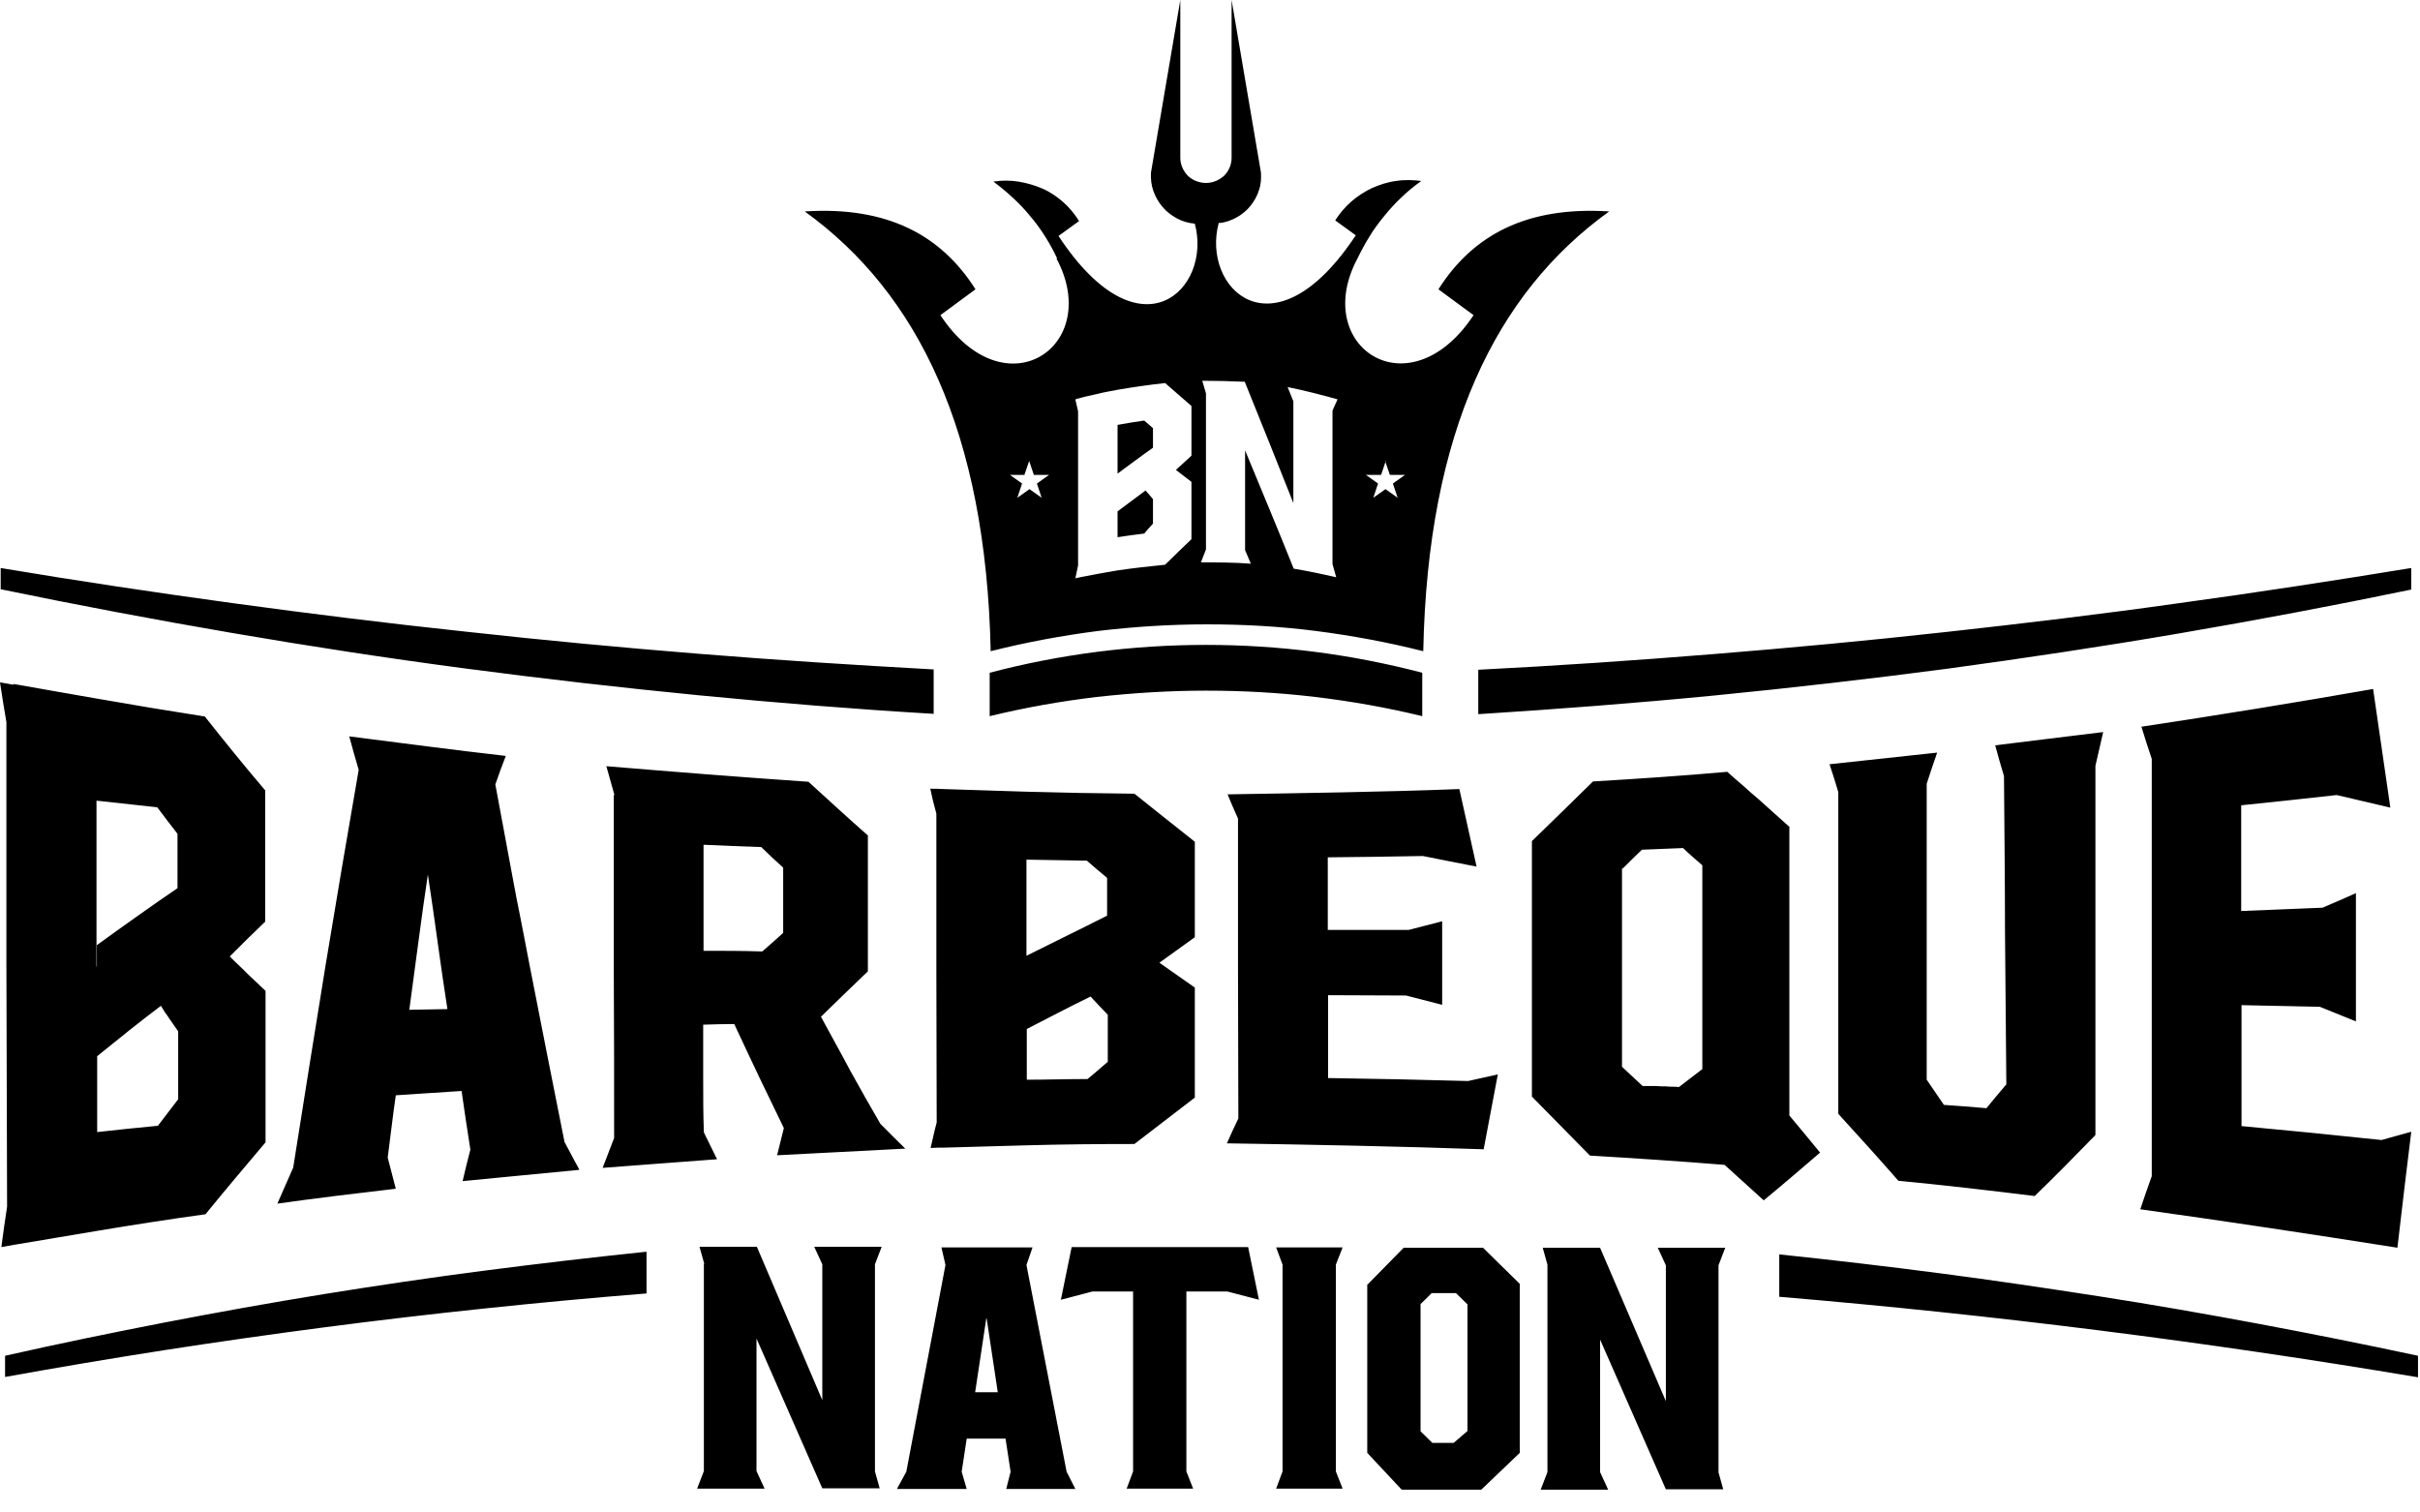 <svg width="96" height="60" viewBox="0 0 96 60" fill="none" xmlns="http://www.w3.org/2000/svg">
<path fill-rule="evenodd" clip-rule="evenodd" d="M27.936 50.128L27.748 49.458H30.024L32.62 55.544V50.154L32.299 49.458H34.976L34.709 50.154V58.371L34.896 59.041H32.62L30.01 53.099V58.358L30.331 59.054H27.654L27.922 58.358V50.141L27.936 50.128ZM48.349 8.835C47.639 11.411 50.504 14.29 53.783 9.334L52.967 8.743C53.141 8.466 53.355 8.217 53.609 7.993C53.85 7.783 54.131 7.599 54.439 7.454C54.747 7.323 55.055 7.218 55.389 7.178C55.724 7.125 56.045 7.139 56.38 7.178C56.112 7.375 55.844 7.586 55.603 7.822C55.362 8.046 55.135 8.296 54.921 8.558C54.707 8.821 54.506 9.084 54.332 9.374C54.158 9.65 53.997 9.952 53.85 10.254C51.989 13.738 55.898 16.367 58.455 12.502L57.062 11.477C58.428 9.321 60.569 8.177 63.836 8.388C59.338 11.622 56.634 17.13 56.46 25.833C55.055 25.478 53.636 25.215 52.203 25.031C50.771 24.847 49.326 24.768 47.88 24.768C46.434 24.768 44.989 24.86 43.556 25.031C42.124 25.215 40.705 25.478 39.3 25.833C39.112 17.13 36.409 11.622 31.924 8.388C35.191 8.177 37.332 9.321 38.697 11.477L37.305 12.502C39.862 16.381 43.771 13.738 41.91 10.254H41.937C41.79 9.939 41.629 9.65 41.455 9.374C41.281 9.097 41.08 8.821 40.866 8.572C40.652 8.309 40.424 8.072 40.183 7.849C39.942 7.625 39.675 7.402 39.407 7.204C39.742 7.152 40.063 7.152 40.398 7.204C40.732 7.257 41.04 7.349 41.348 7.48C41.656 7.612 41.923 7.796 42.178 8.019C42.419 8.23 42.633 8.493 42.807 8.769L41.99 9.36C45.243 14.303 48.094 11.451 47.398 8.874C47.144 8.848 46.903 8.782 46.689 8.664C46.474 8.545 46.274 8.401 46.113 8.204C45.953 8.019 45.832 7.796 45.752 7.572C45.671 7.336 45.645 7.099 45.658 6.849L46.822 0V6.258C46.822 6.521 46.93 6.771 47.117 6.968C47.304 7.152 47.572 7.257 47.84 7.257C48.108 7.257 48.362 7.152 48.563 6.968C48.75 6.784 48.857 6.521 48.857 6.258V0L50.022 6.849C50.035 7.086 50.022 7.323 49.941 7.546C49.874 7.77 49.754 7.98 49.607 8.164C49.459 8.348 49.272 8.506 49.058 8.624C48.844 8.743 48.616 8.821 48.389 8.848L48.349 8.835ZM40.665 18.839H40.063L40.545 19.181L40.357 19.746L40.839 19.404L41.321 19.746L41.134 19.181L41.616 18.839H41.013L40.826 18.287L40.638 18.839H40.665ZM54.974 18.287L54.787 18.839H54.184L54.666 19.181L54.479 19.746L54.961 19.404L55.443 19.746L55.255 19.181L55.737 18.839H55.135L54.947 18.287H54.974ZM47.84 21.797L47.639 22.31C48.295 22.31 48.964 22.31 49.62 22.362L49.392 21.823V17.866C49.714 18.642 50.035 19.418 50.356 20.193C50.678 20.969 50.999 21.758 51.32 22.559C51.882 22.652 52.444 22.77 53.007 22.901C52.953 22.73 52.913 22.546 52.859 22.375V16.289L53.06 15.842C52.404 15.658 51.735 15.487 51.079 15.355L51.307 15.921V19.956C50.985 19.142 50.664 18.34 50.343 17.538C50.022 16.736 49.7 15.947 49.379 15.145C48.817 15.119 48.255 15.105 47.693 15.105C47.746 15.276 47.786 15.434 47.84 15.605V21.81V21.797ZM42.66 15.855L42.767 16.315V22.428C42.727 22.599 42.7 22.77 42.66 22.941L42.901 22.888C43.382 22.796 43.864 22.704 44.346 22.625C44.975 22.533 45.591 22.468 46.22 22.402C46.568 22.06 46.916 21.718 47.264 21.39V19.115C47.063 18.957 46.849 18.8 46.648 18.642C46.849 18.458 47.063 18.261 47.264 18.077V16.105C46.916 15.802 46.568 15.5 46.22 15.197C45.591 15.263 44.962 15.355 44.346 15.46C44.212 15.487 44.065 15.513 43.931 15.539C43.797 15.566 43.65 15.592 43.516 15.631C43.382 15.658 43.235 15.697 43.101 15.723C42.968 15.763 42.82 15.789 42.686 15.829L42.66 15.855ZM44.333 16.854C44.681 16.788 45.042 16.736 45.39 16.683L45.738 16.985V17.761C45.27 18.09 44.801 18.445 44.333 18.787V20.285C44.708 20.009 45.069 19.733 45.444 19.457L45.738 19.799V20.772C45.618 20.903 45.497 21.035 45.39 21.166C45.042 21.206 44.681 21.258 44.333 21.311V16.854ZM0.201 53.783C2.302 53.309 4.404 52.876 6.505 52.468C8.62 52.06 10.735 51.679 12.85 51.337C14.965 50.996 17.093 50.68 19.235 50.404C21.363 50.128 23.505 49.878 25.647 49.655V51.311C23.518 51.482 21.39 51.679 19.262 51.903C17.133 52.126 15.005 52.376 12.89 52.652C10.775 52.928 8.647 53.231 6.532 53.559C4.417 53.888 2.316 54.243 0.201 54.624V53.77V53.783ZM70.568 49.76C72.697 49.983 74.825 50.233 76.94 50.509C79.068 50.785 81.183 51.101 83.298 51.429C85.413 51.758 87.514 52.126 89.629 52.521C91.731 52.915 93.832 53.336 95.921 53.783V54.637C87.474 53.217 79.028 52.153 70.582 51.443V49.76H70.568ZM13.854 29.212C15.915 29.475 17.99 29.751 20.065 29.987C19.918 30.355 19.784 30.737 19.65 31.118C19.757 31.723 19.878 32.314 19.985 32.919C20.092 33.524 20.212 34.115 20.319 34.72C20.426 35.325 20.547 35.916 20.667 36.521C20.788 37.126 20.895 37.718 21.015 38.322C21.47 40.676 21.939 43.002 22.394 45.303C22.448 45.395 22.488 45.487 22.541 45.579C22.595 45.671 22.635 45.763 22.688 45.855C22.742 45.947 22.782 46.039 22.836 46.131C22.889 46.223 22.943 46.315 22.983 46.407C21.43 46.552 19.891 46.71 18.352 46.855C18.445 46.434 18.552 46.026 18.659 45.605C18.539 44.83 18.419 44.054 18.311 43.279C17.441 43.331 16.571 43.397 15.701 43.45C15.581 44.278 15.487 45.106 15.38 45.921C15.487 46.329 15.594 46.749 15.701 47.157C14.135 47.341 12.569 47.525 11.003 47.748C11.217 47.275 11.418 46.789 11.632 46.315C12.06 43.594 12.489 40.925 12.917 38.283C13.345 35.68 13.787 33.09 14.229 30.54C14.095 30.093 13.974 29.646 13.854 29.212ZM16.973 34.694C16.839 35.575 16.718 36.469 16.598 37.363C16.478 38.257 16.357 39.164 16.237 40.058L17.749 40.031C17.615 39.151 17.481 38.27 17.361 37.376C17.241 36.482 17.107 35.588 16.973 34.694ZM0.549 27.135C1.633 27.332 2.744 27.516 3.842 27.713C5.261 27.963 6.693 28.2 8.125 28.423C8.915 29.422 9.704 30.395 10.521 31.355V33.958C10.521 34.825 10.521 35.693 10.521 36.561C10.053 37.008 9.584 37.468 9.116 37.941C9.236 38.059 9.343 38.178 9.464 38.283C9.584 38.401 9.704 38.506 9.812 38.625C9.932 38.743 10.053 38.848 10.173 38.967C10.293 39.085 10.414 39.19 10.534 39.308V40.82C10.534 42.319 10.534 43.818 10.534 45.316C9.745 46.25 8.942 47.196 8.152 48.169C6.72 48.366 5.287 48.59 3.868 48.826C2.771 49.011 1.673 49.195 0.576 49.379L0.054 49.471C0.12 48.945 0.201 48.406 0.281 47.867L0.254 38.257C0.254 35.049 0.254 31.854 0.254 28.646C0.161 28.121 0.08 27.595 0 27.069L0.522 27.161L0.549 27.135ZM3.842 38.335C3.842 39.413 3.842 40.492 3.842 41.569C3.842 40.215 3.842 38.861 3.842 37.494C4.912 36.718 5.983 35.956 7.041 35.233V33.077C6.773 32.735 6.505 32.38 6.238 32.025L3.828 31.762C3.828 33.944 3.828 36.14 3.828 38.335H3.842ZM3.855 44.909C4.658 44.817 5.461 44.738 6.264 44.659L7.068 43.607C7.068 42.713 7.068 41.819 7.068 40.912C7.014 40.833 6.947 40.741 6.894 40.662C6.84 40.584 6.773 40.492 6.72 40.413C6.666 40.334 6.612 40.242 6.545 40.163C6.492 40.071 6.438 39.992 6.385 39.9C5.528 40.544 4.698 41.215 3.855 41.898C3.855 42.897 3.855 43.897 3.855 44.896V44.909ZM3.855 41.911C3.855 41.806 3.855 41.688 3.855 41.569V41.911ZM24.375 31.539C24.268 31.157 24.161 30.776 24.054 30.395C26.718 30.618 29.395 30.829 32.072 31.013C32.861 31.736 33.638 32.446 34.428 33.143C34.428 34.036 34.428 34.944 34.428 35.838C34.428 36.732 34.428 37.639 34.428 38.533C33.812 39.124 33.183 39.729 32.567 40.334C32.955 41.057 33.357 41.767 33.731 42.477C34.12 43.187 34.521 43.883 34.923 44.58C35.244 44.909 35.579 45.237 35.913 45.566L30.827 45.829L31.095 44.751C30.76 44.067 30.439 43.384 30.104 42.7C29.783 42.017 29.448 41.32 29.127 40.623C28.712 40.623 28.31 40.636 27.895 40.649C27.895 41.359 27.895 42.082 27.895 42.792C27.895 43.502 27.895 44.212 27.922 44.922C28.096 45.277 28.27 45.632 28.444 45.987C26.918 46.105 25.419 46.21 23.907 46.329C24.054 45.934 24.214 45.54 24.362 45.145C24.362 42.884 24.362 40.61 24.348 38.349C24.348 36.074 24.348 33.813 24.348 31.539H24.375ZM27.909 33.511C27.909 34.207 27.909 34.917 27.909 35.614C27.909 36.311 27.909 37.021 27.909 37.718C28.685 37.718 29.462 37.718 30.238 37.744C30.519 37.507 30.787 37.258 31.068 37.008C31.068 36.14 31.068 35.285 31.068 34.418C30.773 34.155 30.479 33.879 30.198 33.603C29.435 33.576 28.672 33.55 27.909 33.511ZM37.439 31.302C38.523 31.341 39.621 31.368 40.719 31.407C42.138 31.447 43.57 31.473 45.002 31.486C45.792 32.117 46.582 32.748 47.398 33.392V35.285C47.398 35.916 47.398 36.547 47.398 37.179L45.993 38.191C46.461 38.52 46.93 38.848 47.398 39.177V40.268C47.398 41.359 47.398 42.45 47.398 43.541C46.595 44.159 45.805 44.764 45.002 45.382C43.57 45.382 42.151 45.395 40.719 45.435C39.621 45.461 38.523 45.5 37.453 45.527C37.265 45.527 37.091 45.527 36.917 45.54C36.998 45.198 37.065 44.869 37.158 44.528C37.158 42.49 37.145 40.439 37.145 38.401C37.145 36.364 37.145 34.313 37.145 32.275C37.051 31.946 36.971 31.618 36.904 31.289C37.078 31.289 37.252 31.289 37.439 31.302ZM40.719 34.102C40.719 35.562 40.719 37.021 40.719 38.467V37.915C41.79 37.376 42.86 36.863 43.918 36.324V34.825C43.65 34.602 43.382 34.378 43.115 34.142C42.312 34.129 41.508 34.115 40.705 34.102H40.719ZM40.732 42.832C41.535 42.832 42.338 42.805 43.142 42.805C43.409 42.582 43.677 42.358 43.945 42.122C43.945 41.504 43.945 40.886 43.945 40.255C43.717 40.018 43.489 39.782 43.262 39.532C42.405 39.953 41.575 40.386 40.732 40.82C40.732 41.491 40.732 42.148 40.732 42.805V42.832ZM40.732 40.846C40.732 40.058 40.732 39.269 40.732 38.48V40.86V40.846ZM48.683 31.512C51.748 31.46 54.827 31.42 57.892 31.302C58.12 32.328 58.347 33.353 58.575 34.378C57.852 34.234 57.143 34.102 56.447 33.958C55.188 33.984 53.917 33.997 52.672 34.01V36.889C53.743 36.889 54.814 36.889 55.885 36.889L57.21 36.547C57.21 37.652 57.21 38.756 57.21 39.861L55.777 39.492C54.747 39.492 53.716 39.479 52.685 39.479V42.766C54.533 42.792 56.38 42.832 58.24 42.884L59.418 42.621C59.231 43.62 59.044 44.606 58.856 45.592C55.456 45.474 52.056 45.408 48.67 45.356C48.817 45.027 48.964 44.698 49.125 44.37C49.125 42.385 49.111 40.4 49.111 38.414V32.472C48.964 32.157 48.83 31.828 48.697 31.512H48.683ZM60.77 33.366C61.573 32.59 62.377 31.802 63.193 31C64.96 30.895 66.74 30.776 68.52 30.618C68.721 30.802 68.935 30.986 69.136 31.157C69.337 31.341 69.551 31.526 69.752 31.696C69.953 31.881 70.167 32.065 70.368 32.249C70.568 32.433 70.783 32.617 70.983 32.801V38.52C70.983 40.426 70.983 42.345 70.983 44.251C71.385 44.738 71.8 45.224 72.201 45.724C71.452 46.368 70.716 46.999 69.966 47.617L68.413 46.21C66.633 46.066 64.853 45.947 63.072 45.842C62.296 45.053 61.533 44.278 60.77 43.502C60.77 41.806 60.77 40.11 60.77 38.428C60.77 36.745 60.77 35.049 60.77 33.353V33.366ZM64.344 34.457C64.344 35.772 64.344 37.073 64.344 38.388C64.344 39.703 64.344 41.017 64.344 42.319C64.612 42.569 64.88 42.819 65.161 43.081C65.281 43.081 65.402 43.081 65.522 43.081C65.642 43.081 65.763 43.081 65.883 43.094C66.004 43.094 66.124 43.094 66.245 43.108C66.365 43.108 66.486 43.108 66.606 43.121C66.914 42.884 67.222 42.648 67.53 42.411C67.53 41.07 67.53 39.716 67.53 38.362V34.326C67.276 34.102 67.008 33.879 66.767 33.642C66.218 33.668 65.683 33.682 65.134 33.708C64.88 33.958 64.625 34.194 64.384 34.444L64.344 34.457ZM72.59 30.316L76.846 29.856C76.699 30.264 76.565 30.684 76.431 31.092V42.832L77.114 43.831C77.676 43.87 78.238 43.91 78.8 43.962C79.055 43.647 79.323 43.331 79.59 43.016C79.577 40.978 79.55 38.94 79.537 36.903C79.537 34.865 79.51 32.827 79.497 30.789C79.376 30.382 79.256 29.974 79.148 29.567C80.567 29.396 82 29.212 83.432 29.041L83.124 30.382V37.704C83.124 40.15 83.124 42.582 83.124 45.027C82.321 45.855 81.518 46.67 80.715 47.446C78.908 47.223 77.1 47.012 75.307 46.841C74.517 45.934 73.714 45.053 72.924 44.186V31.42C72.817 31.052 72.697 30.684 72.576 30.316H72.59ZM84.931 28.831C87.996 28.37 91.062 27.871 94.14 27.332C94.368 28.883 94.595 30.461 94.823 32.038C94.114 31.867 93.404 31.71 92.695 31.539C91.436 31.683 90.165 31.815 88.907 31.946V36.14C89.977 36.101 91.048 36.048 92.132 36.008C92.574 35.825 93.016 35.627 93.458 35.43V40.518L92.025 39.939C90.981 39.913 89.951 39.9 88.92 39.874V44.672C90.767 44.843 92.614 45.027 94.475 45.224L95.653 44.896C95.466 46.434 95.278 47.972 95.104 49.497C91.691 48.958 88.291 48.445 84.904 47.972C85.052 47.538 85.199 47.091 85.359 46.657V30.106C85.212 29.672 85.078 29.251 84.945 28.817L84.931 28.831ZM95.653 22.533V23.388C92.601 24.019 89.549 24.597 86.47 25.123C83.405 25.649 80.326 26.109 77.234 26.53C74.142 26.937 71.05 27.292 67.958 27.595C64.853 27.897 61.747 28.134 58.642 28.331V26.569C61.747 26.412 64.839 26.201 67.931 25.951C71.024 25.702 74.116 25.412 77.208 25.07C80.3 24.729 83.378 24.361 86.444 23.927C89.522 23.506 92.588 23.033 95.653 22.533ZM39.26 26.688C40.652 26.32 42.084 26.043 43.516 25.859C44.949 25.675 46.394 25.583 47.84 25.583C49.285 25.583 50.731 25.675 52.163 25.859C53.596 26.043 55.014 26.32 56.42 26.688V28.41C55.014 28.068 53.596 27.818 52.163 27.647C50.731 27.476 49.285 27.398 47.84 27.398C46.394 27.398 44.949 27.489 43.516 27.647C42.084 27.818 40.665 28.068 39.26 28.41V26.688ZM0.027 22.533C3.092 23.046 6.157 23.506 9.236 23.927C12.315 24.348 15.393 24.729 18.472 25.057C21.564 25.399 24.643 25.688 27.748 25.938C30.84 26.188 33.946 26.385 37.038 26.556V28.318C33.932 28.134 30.827 27.884 27.721 27.582C24.616 27.279 21.524 26.924 18.445 26.517C15.353 26.109 12.274 25.636 9.209 25.11C6.144 24.584 3.079 24.006 0.027 23.375V22.52V22.533ZM61.386 50.167L61.199 49.497H63.474L66.084 55.584V50.194L65.763 49.497H68.44L68.172 50.194V58.41L68.36 59.081H66.084L63.474 53.139V58.397L63.795 59.094H61.118L61.386 58.397V50.181V50.167ZM54.252 50.956L55.684 49.497H58.829L60.288 50.93V57.635L58.762 59.094H55.603L54.238 57.635V50.956H54.252ZM56.353 51.745V56.78L56.822 57.24H57.665L58.214 56.767V51.745L57.758 51.298H56.795L56.34 51.745H56.353ZM52.993 50.167V58.371L53.261 59.054H50.624L50.878 58.371V50.167L50.624 49.484H53.261L52.993 50.167ZM43.342 51.232L42.084 51.561L42.512 49.471H49.513L49.941 51.561L48.683 51.232H47.063V58.371L47.331 59.054H44.694L44.949 58.371V51.232H43.329H43.342ZM40.96 49.484L40.719 50.181L42.312 58.384L42.66 59.068H39.916L40.09 58.384L39.889 57.069H38.349L38.149 58.384L38.349 59.068H35.579L35.953 58.384L37.506 50.181L37.346 49.484H40.96ZM39.126 52.297L38.684 55.229H39.581L39.139 52.297H39.126Z" fill="black"/>
</svg>
